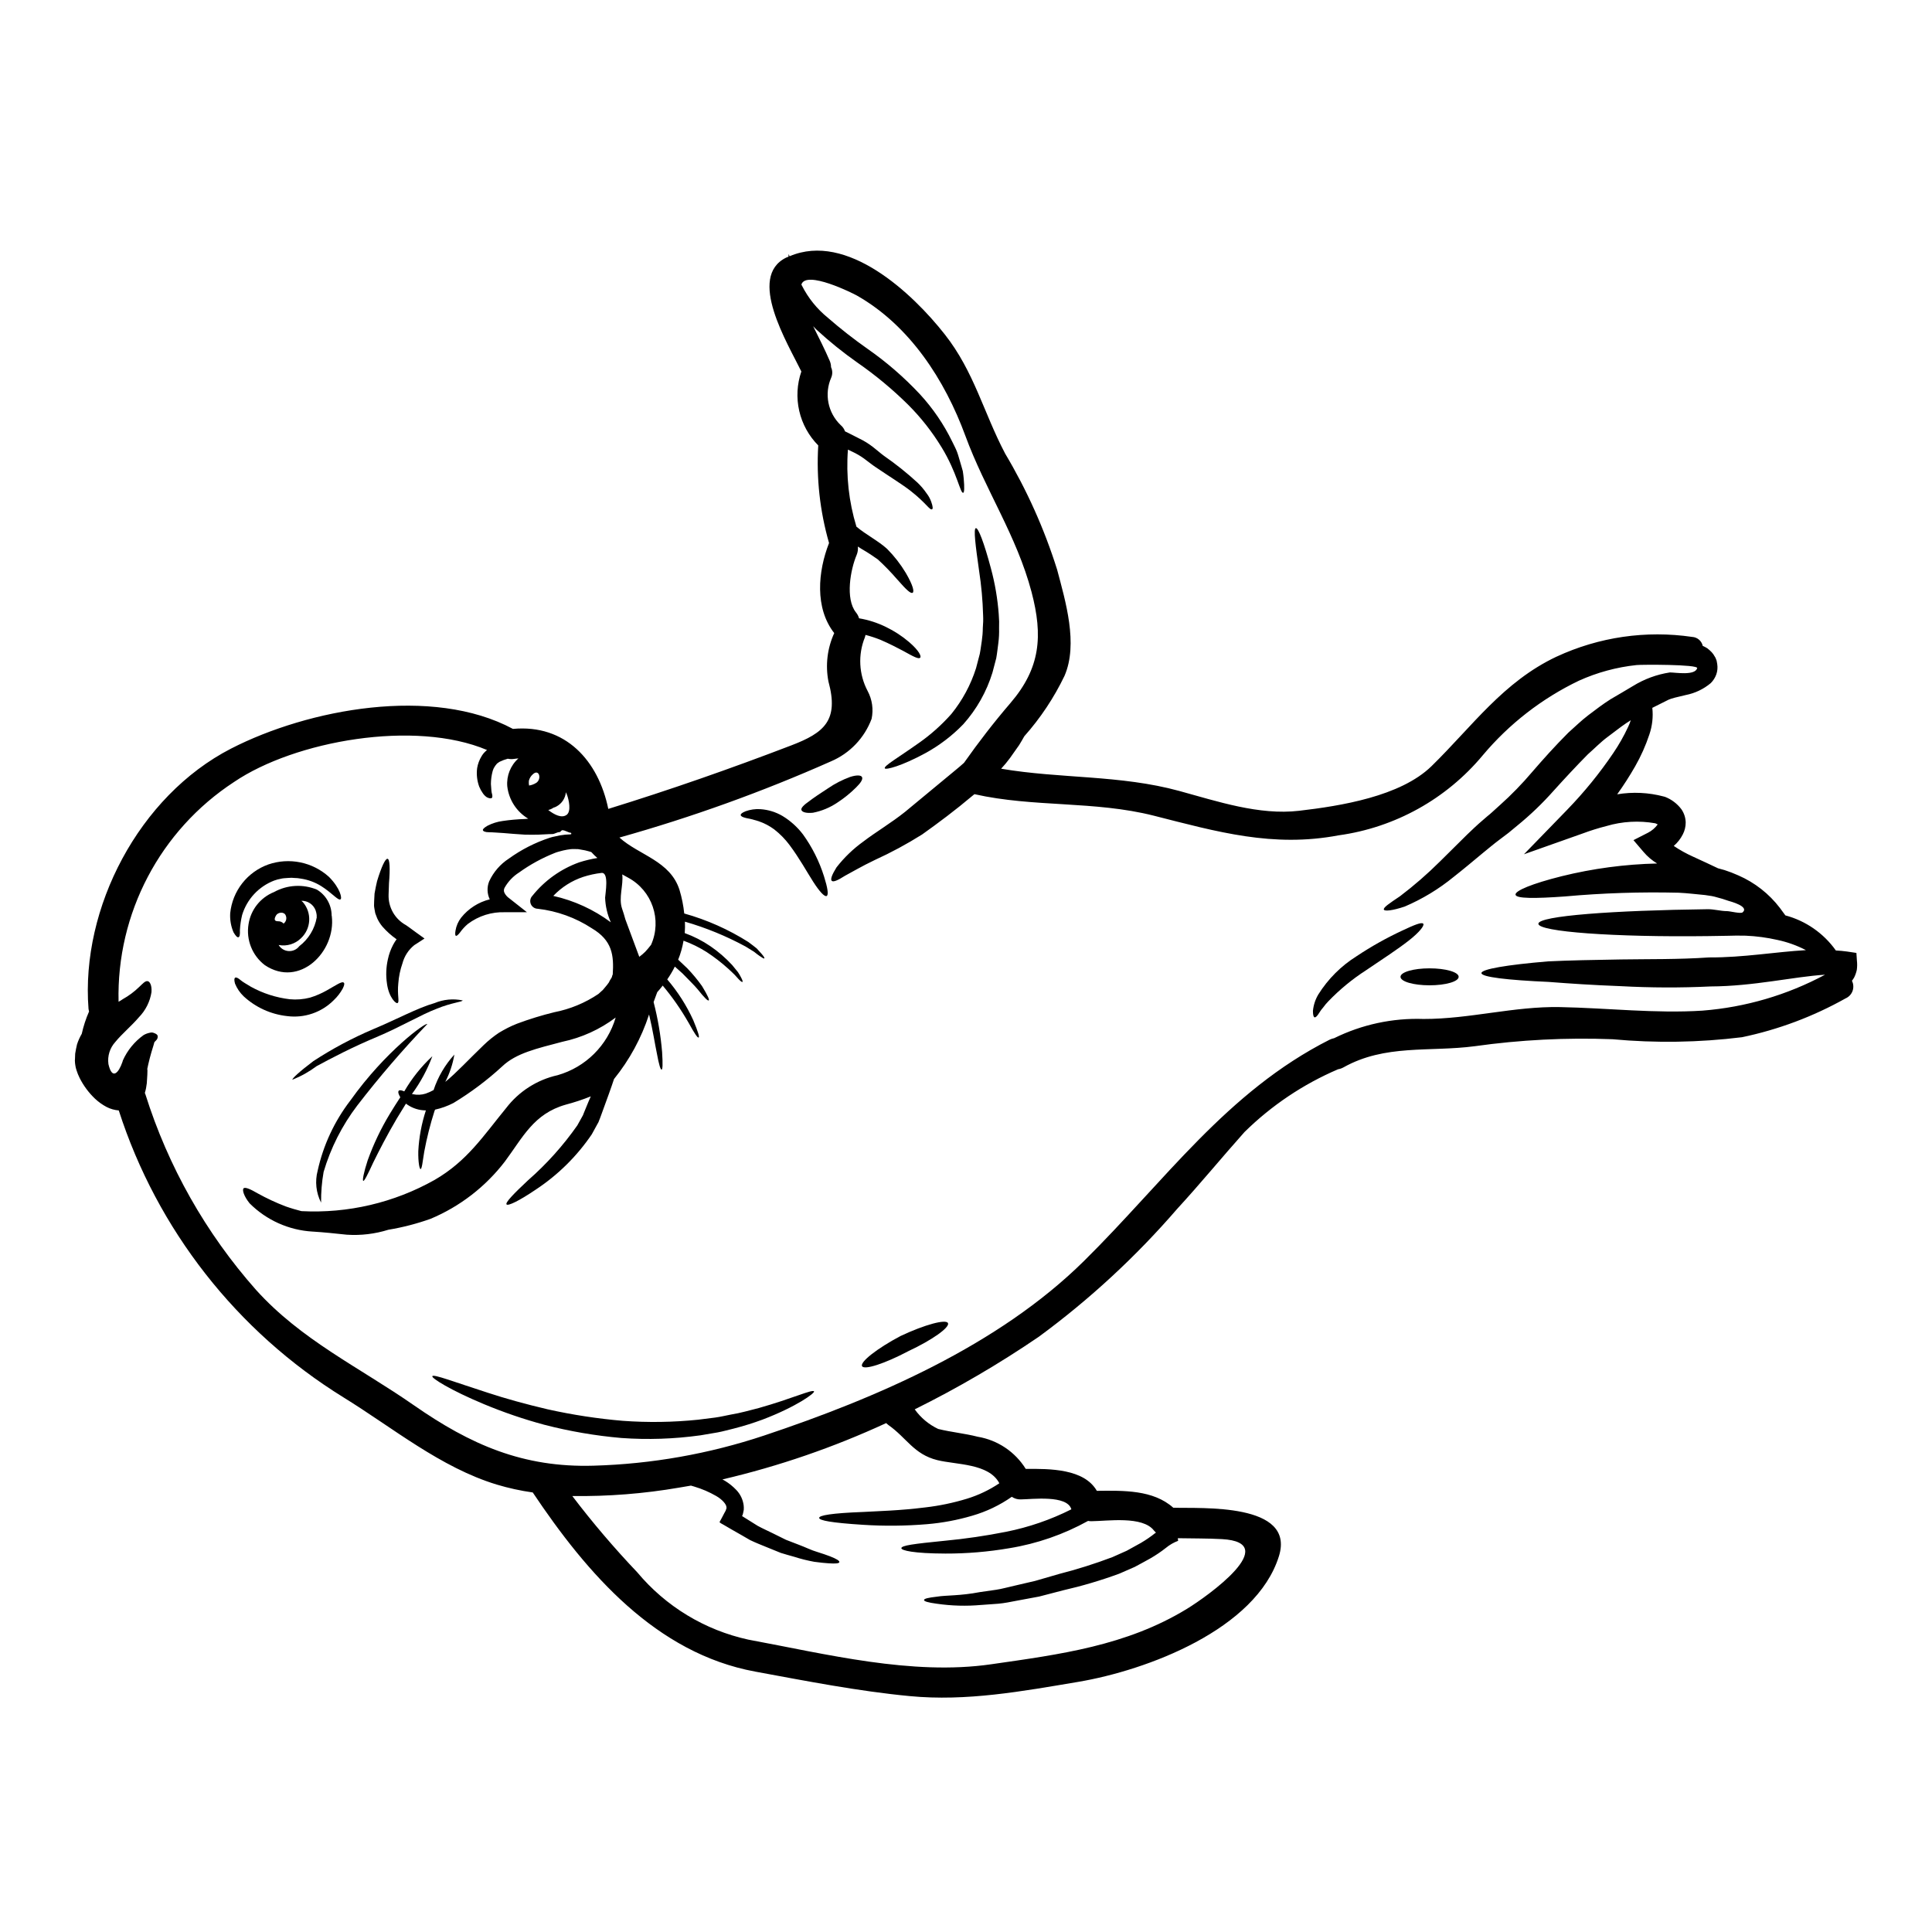 <?xml version="1.0" encoding="UTF-8"?>
<!-- Uploaded to: SVG Repo, www.svgrepo.com, Generator: SVG Repo Mixer Tools -->
<svg fill="#000000" width="800px" height="800px" version="1.1" viewBox="144 144 512 512" xmlns="http://www.w3.org/2000/svg">
 <g>
  <path d="m340.68 545.65-0.027 0.027c-0.051 0.051-0.027 0.051 0 0.105l0.027-0.027v0.027c0.023 0.02 0.051 0.039 0.078 0.055 1.422 0.883 2.754 1.738 4.023 2.519 1.367 0.746 2.731 1.34 3.992 1.969 1.258 0.629 2.414 1.18 3.512 1.738 1.152 0.43 2.195 0.832 3.188 1.23 1.969 0.723 3.617 1.574 5.039 1.969 1.422 0.457 2.574 0.832 3.457 1.18 1.77 0.695 2.519 1.18 2.469 1.527-0.051 0.348-0.887 0.457-2.844 0.324-0.965-0.055-2.227-0.188-3.777-0.395h-0.004c-1.844-0.332-3.66-0.789-5.441-1.363-1.07-0.297-2.223-0.613-3.43-0.992-1.207-0.48-2.469-0.992-3.832-1.555-1.367-0.562-2.812-1.121-4.328-1.848-1.5-0.887-3.109-1.793-4.797-2.754-0.746-0.43-1.5-0.855-2.25-1.312-0.348-0.238-0.938-0.43-1.043-0.723l0.641-1.18 0.645-1.23 0.211-0.375v-0.004c0.078-0.117 0.141-0.242 0.188-0.371l0.023-0.16 0.004-0.004c0.031-0.109 0.078-0.219 0.133-0.32 0-0.105-0.023-0.188-0.023-0.297 0-0.695-1.047-2.008-2.754-2.977h-0.004c-1.809-1.039-3.734-1.867-5.734-2.461-0.32-0.105-0.613-0.188-0.91-0.27-1.047 0.16-2.117 0.375-3.148 0.535-9.344 1.609-18.816 2.352-28.297 2.227 5.359 7.043 11.102 13.789 17.203 20.207 7.555 9.051 17.906 15.328 29.422 17.844 20.715 3.832 43.332 9.57 64.344 6.539 18.25-2.625 35.855-4.875 51.938-14.707 5.512-3.379 25.348-17.555 9.27-18.465-3.914-0.215-7.824-0.16-11.711-0.242l0.082 0.695h-0.004c-1.176 0.441-2.273 1.074-3.242 1.875-1.305 1.027-2.688 1.961-4.129 2.789-1.395 0.789-2.785 1.527-4.125 2.25-1.395 0.613-2.754 1.203-4.102 1.793-4.875 1.789-9.859 3.266-14.926 4.422-2.223 0.59-4.328 1.125-6.297 1.637-2.035 0.375-3.969 0.723-5.762 1.07-1.793 0.348-3.484 0.695-5.09 0.832-1.605 0.133-3.109 0.215-4.477 0.324v-0.004c-3.934 0.359-7.898 0.25-11.805-0.32-2.414-0.324-3.406-0.641-3.379-0.992s1.07-0.613 3.457-0.883c2.363-0.395 6.086-0.188 11.363-1.207 1.316-0.188 2.734-0.395 4.262-0.613s3.148-0.695 4.875-1.074l5.512-1.285c1.969-0.562 4.019-1.148 6.191-1.793v-0.004c4.84-1.23 9.605-2.734 14.277-4.504 1.23-0.535 2.492-1.121 3.777-1.684l3.832-2.117v-0.004c1.293-0.758 2.527-1.609 3.699-2.543 0.055-0.027 0.133-0.082 0.215-0.133v-0.004c-0.184-0.164-0.355-0.344-0.512-0.535-3-3.969-12.352-2.519-16.613-2.492-0.289 0.004-0.574-0.023-0.859-0.082-6.484 3.594-13.543 6.043-20.859 7.234-5.606 0.961-11.281 1.438-16.965 1.422-8.492-0.027-11.66-0.832-11.66-1.422 0-0.719 3.215-1.148 11.469-1.969h0.004c5.469-0.516 10.906-1.312 16.293-2.383 6.004-1.195 11.816-3.199 17.285-5.953-1.098-3.887-10.422-2.652-13.453-2.625-0.832 0.02-1.648-0.223-2.332-0.695-3.191 2.238-6.731 3.93-10.477 5.012-3.914 1.156-7.938 1.91-12.004 2.25-5.652 0.473-11.332 0.527-16.992 0.16-8.414-0.535-11.547-1.152-11.574-1.824-0.027-0.668 3.242-1.258 11.602-1.574 4.18-0.238 9.648-0.348 16.48-1.203 3.75-0.43 7.457-1.203 11.066-2.305 3.055-0.934 5.953-2.316 8.602-4.098-2.785-5.305-11.387-4.879-16.453-6.137-6.242-1.555-8.094-5.902-12.988-9.328-0.199-0.148-0.387-0.309-0.562-0.48-13.918 6.43-28.457 11.434-43.383 14.926 0.211 0.105 0.426 0.211 0.641 0.348 1.125 0.68 2.152 1.512 3.055 2.465 1.059 1.109 1.734 2.527 1.93 4.047 0.047 0.402 0.059 0.805 0.027 1.207-0.055 0.395-0.16 0.75-0.238 1.125l-0.16 0.484zm295.42-147.09c0.098 0.82 0.086 1.648-0.027 2.469-0.152 0.715-0.395 1.406-0.727 2.062-0.188 0.324-0.375 0.562-0.562 0.832v-0.004c0.422 0.84 0.48 1.816 0.164 2.699-0.32 0.879-0.992 1.594-1.852 1.965-8.57 4.809-17.824 8.281-27.441 10.289-11.391 1.41-22.898 1.59-34.328 0.535-12.207-0.469-24.43 0.148-36.523 1.852-12.055 1.574-23.742-0.59-34.809 5.629h-0.004c-0.434 0.238-0.902 0.402-1.395 0.48-9.23 3.949-17.641 9.594-24.797 16.641-6.004 6.727-11.711 13.695-17.82 20.34-10.926 12.652-23.238 24.031-36.711 33.926-10.496 7.152-21.473 13.574-32.855 19.215 1.594 2.234 3.734 4.023 6.215 5.195 3.461 0.859 7.023 1.18 10.48 2.066h0.004c5.266 0.883 9.902 3.988 12.723 8.523 6.406-0.055 15.465-0.055 18.84 5.812 7.019-0.078 14.926-0.297 20.258 4.477h0.16c7.047 0.238 32.273-1.422 27.84 12.836-6.055 19.457-35.078 30.258-53.164 33.309-14.82 2.492-29.637 5.227-44.672 3.777-13.582-1.285-27.52-4.019-40.934-6.488-26.316-4.848-44.59-25.977-58.98-47.484v0.004c-3.227-0.453-6.418-1.152-9.539-2.09-14.898-4.531-27.52-15.035-40.652-23.129-28.238-17.469-49.336-44.418-59.516-76.023-1.121-0.086-2.215-0.395-3.215-0.91-1.121-0.594-2.16-1.332-3.082-2.199-1.664-1.582-3.043-3.441-4.074-5.492-0.332-0.664-0.609-1.352-0.832-2.062-0.152-0.445-0.258-0.902-0.32-1.371l-0.051-0.395-0.027-0.211v-0.09l-0.031-0.48 0.027-0.395 0.055-1.445c0.133-0.832 0.297-1.66 0.484-2.441 0.312-0.98 0.738-1.922 1.258-2.812 0.449-2.023 1.094-4.004 1.93-5.902-0.059-0.23-0.105-0.461-0.137-0.695-2.09-26.766 13.383-56.438 37.758-68.98 20.555-10.555 53.406-16.668 74.715-5.227 13.961-1.281 22.645 8.441 25.27 21.199 16.398-5.066 32.426-10.668 48.504-16.832 8.762-3.348 12.645-6.644 9.84-16.926v0.004c-0.84-4.336-0.305-8.82 1.531-12.836-5.199-6.644-4.328-16.348-1.371-23.875 0-0.027-0.027-0.055-0.027-0.082v-0.004c-2.398-8.367-3.359-17.086-2.836-25.773-2.504-2.523-4.25-5.695-5.039-9.156-0.793-3.461-0.598-7.078 0.562-10.434-3.594-7.41-14.504-25.082-3.988-30.199 0.195-0.09 0.391-0.172 0.594-0.238v-0.695l0.27 0.59c15.195-6.516 32.559 9.781 41.137 20.711 7.769 9.863 10.266 20.688 15.973 31.543h-0.004c5.781 9.688 10.414 20.023 13.797 30.785 2.223 8.387 5.629 19.68 1.969 28.137v0.004c-2.789 5.812-6.379 11.207-10.664 16.027-0.43 0.789-0.883 1.527-1.367 2.332-0.789 1.125-1.605 2.277-2.438 3.457v-0.004c-0.723 0.984-1.5 1.922-2.332 2.812 15.621 2.68 31.543 1.605 47.23 5.902 10.078 2.754 21.145 6.484 31.727 5.25 11.02-1.285 26.852-3.805 35.082-11.809 10.906-10.668 19-22.352 33.172-29.051l0.004 0.004c11.203-5.199 23.684-7.016 35.906-5.223 1.367 0.074 2.516 1.051 2.816 2.383 0.406 0.176 0.801 0.379 1.18 0.617 0.418 0.316 0.812 0.668 1.18 1.047 0.16 0.184 0.352 0.43 0.457 0.562l0.16 0.27 0.348 0.562v0.027l0.027 0.023c0.027 0.082 0.105 0.273 0.297 0.723v0.027l0.027 0.082 0.055 0.293 0.105 0.59c0.141 0.906 0.059 1.836-0.238 2.707-0.312 0.879-0.816 1.676-1.477 2.328-1.898 1.594-4.164 2.676-6.594 3.152-0.965 0.238-1.902 0.453-2.894 0.695-0.43 0.105-0.859 0.238-1.02 0.297-0.219 0.062-0.434 0.145-0.641 0.238l-0.59 0.297c-1.23 0.613-2.492 1.258-3.75 1.875v-0.004c0.262 2.391-0.008 4.809-0.789 7.086-0.969 2.922-2.227 5.738-3.754 8.41-1.461 2.555-3.051 5.031-4.766 7.426 4.121-0.688 8.34-0.488 12.379 0.59l0.188 0.055 0.105 0.023c1.719 0.664 3.219 1.797 4.332 3.269 0.719 1.031 1.121 2.254 1.152 3.512 0.004 1.094-0.254 2.176-0.754 3.148-0.594 1.176-1.414 2.223-2.41 3.082 1.621 1.094 3.332 2.043 5.117 2.844 2.387 1.125 4.66 2.117 6.617 3.082 0.512 0.133 1.125 0.297 1.66 0.457v-0.004c1.266 0.406 2.508 0.883 3.719 1.43 4.348 1.891 8.141 4.859 11.02 8.629l1.445 1.969c5.41 1.445 10.141 4.734 13.383 9.301 0.965 0.051 1.969 0.133 2.922 0.27l2.519 0.375zm-8.469 3.75c-8.465 0.539-18.836 3.059-30.336 3.109-7.93 0.379-15.875 0.352-23.801-0.078-7.234-0.27-13.637-0.695-19.105-1.125-10.957-0.484-17.766-1.285-17.793-2.332-0.027-1.043 6.754-2.199 17.66-3.109 5.512-0.27 12.109-0.395 19.348-0.512 7.238-0.117 15.137 0.027 23.312-0.535 9.027 0.055 17.605-1.473 25.672-1.93-2.383-1.242-4.926-2.152-7.555-2.707-2.766-0.629-5.578-1.004-8.41-1.125-0.836 0-1.664-0.023-2.496-0.023-0.832 0-1.555 0.023-2.363 0.051l-5.172 0.082c-24.797 0.32-44.91-1.152-44.91-3.269 0-2.117 20.074-3.543 44.832-3.856 1.738-0.027 3.484 0.508 5.172 0.508 0.789 0 3.617 0.75 4.125 0.324 1.824-1.574-3.148-2.871-3.938-3.109v-0.004c-0.93-0.336-1.875-0.621-2.836-0.859-0.457-0.141-0.922-0.258-1.395-0.344l-1.793-0.27c-2.199-0.188-4.586-0.512-6.996-0.617-10.07-0.246-20.145 0.086-30.176 0.992-7.824 0.562-12.859 0.59-13.047-0.457s4.394-2.949 12.203-4.902h-0.004c8.293-2.051 16.785-3.184 25.324-3.379-1.367-0.824-2.586-1.863-3.617-3.082l-2.652-3.106 3.859-1.969c1.016-0.523 1.898-1.277 2.57-2.199-0.16-0.078-0.375-0.184-0.641-0.297-4.312-0.762-8.742-0.516-12.945 0.727-2.133 0.543-4.234 1.199-6.297 1.969l-15.566 5.512 11.469-11.809v-0.004c4.496-4.637 8.582-9.656 12.203-15.008 1.496-2.203 2.812-4.523 3.934-6.938 0.273-0.574 0.508-1.164 0.699-1.766-0.375 0.27-0.75 0.48-1.152 0.746-1.711 1.152-3.32 2.469-5.039 3.727-1.715 1.258-3.43 3.027-5.172 4.555-2.949 2.977-6.164 6.43-9.137 9.727-2.938 3.309-6.137 6.375-9.57 9.168-0.789 0.641-1.574 1.285-2.332 1.93-0.832 0.617-1.609 1.23-2.414 1.824-1.473 1.098-2.894 2.305-4.285 3.43-2.734 2.277-5.359 4.477-7.824 6.406l0.004-0.004c-3.938 3.227-8.309 5.875-12.988 7.871-3.348 1.125-5.305 1.258-5.512 0.832-0.27-0.535 1.422-1.66 4.258-3.562 3.746-2.84 7.297-5.93 10.629-9.246 2.172-2.168 4.586-4.531 7.156-7.086 1.344-1.285 2.707-2.602 4.262-3.914l1.148-0.992 0.59-0.484 0.16-0.133 0.133-0.133 0.133-0.105c0.75-0.668 1.477-1.344 2.25-2.039h0.004c3.062-2.738 5.926-5.684 8.578-8.816 2.922-3.375 5.902-6.723 9.566-10.395 1.793-1.574 3.348-3.148 5.305-4.637 1.957-1.488 3.914-2.977 5.902-4.234 2.012-1.18 3.996-2.332 5.902-3.484h0.004c2.992-1.855 6.328-3.086 9.809-3.617 1.473 0 6.644 0.914 7.234-1.125 0.297-1.043-14.875-0.965-16.051-0.832-5.293 0.559-10.457 1.961-15.305 4.152-9.793 4.699-18.473 11.434-25.457 19.75-9.641 11.59-23.266 19.16-38.199 21.223-17.445 3.293-32.102-0.914-48.961-5.199-15.742-3.992-31.883-2.168-47.562-5.707l-0.43 0.348c-4.609 3.891-9.195 7.316-13.453 10.344v-0.004c-4.016 2.527-8.199 4.785-12.516 6.754-3.484 1.66-6.027 3.188-7.902 4.18-1.879 1.207-3.109 1.742-3.512 1.344-0.402-0.402 0.055-1.637 1.258-3.566 2.035-2.617 4.438-4.926 7.129-6.859 3.215-2.465 7.394-4.934 11.039-7.852 4.019-3.32 8.441-6.996 13.078-10.824l1.473-1.23 1.07-0.941c3.891-5.512 7.906-10.719 12.301-15.836 7.957-9.273 8.66-17.793 5.602-29.426-3.938-14.926-12.301-27.117-17.551-41.43-5.41-14.707-14.684-29.152-28.734-37.141-1.074-0.613-13.48-6.805-14.711-2.922l0.133 0.27c1.66 3.293 4 6.195 6.863 8.52 3.34 2.91 6.832 5.644 10.457 8.195 5.055 3.519 9.727 7.562 13.934 12.059 3.457 3.75 6.344 7.984 8.578 12.57 0.48 0.992 0.965 1.879 1.312 2.812 0.348 0.938 0.562 1.879 0.832 2.707 0.27 0.832 0.457 1.633 0.672 2.332 0.133 0.723 0.16 1.367 0.238 1.969 0.211 2.363 0.16 3.699-0.133 3.75-0.789 0.242-1.574-5.25-5.734-12.055h-0.004c-2.477-4.07-5.426-7.832-8.789-11.203-4.191-4.152-8.738-7.926-13.586-11.285-3.766-2.648-7.356-5.543-10.746-8.66-0.324-0.297-0.59-0.613-0.914-0.938 1.504 3.055 3.059 6.059 4.398 9.191 0.227 0.523 0.344 1.09 0.344 1.66 0.41 0.871 0.43 1.871 0.055 2.758-1.906 4.316-0.898 9.363 2.519 12.617 0.52 0.434 0.906 1 1.129 1.637 1.203 0.613 2.465 1.203 3.617 1.824 1.371 0.645 2.668 1.445 3.859 2.383 1.121 0.855 1.875 1.574 2.836 2.273l0.004 0.004c3.113 2.152 6.078 4.519 8.871 7.086 0.91 0.867 1.727 1.824 2.434 2.863 0.531 0.68 0.949 1.438 1.234 2.254 0.457 1.285 0.457 1.852 0.215 1.969-0.668 0.27-1.527-1.633-5.762-4.934-2.141-1.66-5.172-3.512-9.164-6.215-0.965-0.617-2.09-1.574-3.082-2.277v-0.004c-1.008-0.727-2.086-1.352-3.215-1.871-0.352-0.16-0.723-0.352-1.074-0.512-0.527 6.887 0.238 13.812 2.25 20.418 2.68 2.223 5.816 3.777 8.148 5.902v0.004c1.895 1.91 3.551 4.039 4.934 6.348 2.008 3.434 2.25 4.988 1.824 5.254-0.512 0.324-1.637-0.723-4.129-3.566h-0.004c-1.594-1.848-3.293-3.598-5.09-5.25-1.18-0.832-2.492-1.742-4.262-2.754-0.324-0.215-0.695-0.43-1.043-0.668v-0.004c0.086 0.758-0.027 1.523-0.32 2.227-1.633 3.856-3.055 11.602-0.188 15.219h-0.004c0.387 0.461 0.668 0.996 0.832 1.574 2.484 0.418 4.894 1.195 7.156 2.309 2.188 1.059 4.231 2.391 6.082 3.965 2.754 2.363 3.293 3.801 2.973 4.152-0.43 0.457-1.633-0.188-4.582-1.824-1.5-0.789-3.457-1.824-6.004-2.922l0.004 0.004c-1.277-0.508-2.586-0.938-3.914-1.285-0.043 0.207-0.094 0.414-0.16 0.617-1.879 4.625-1.613 9.844 0.723 14.258 1.207 2.254 1.578 4.863 1.047 7.367-1.895 5.082-5.801 9.164-10.797 11.281-18.168 8.066-36.895 14.809-56.031 20.18 5.172 4.688 13.531 6.164 15.945 13.961 0.602 2.012 1.012 4.074 1.23 6.164 6 1.676 11.723 4.223 16.988 7.555 0.887 0.668 1.637 1.23 2.223 1.711 0.539 0.59 0.965 1.047 1.285 1.422 0.617 0.723 0.832 1.098 0.723 1.207-0.105 0.109-0.484-0.109-1.258-0.645-0.395-0.27-0.887-0.641-1.449-1.098-0.641-0.375-1.418-0.859-2.301-1.422v0.004c-5.09-2.758-10.465-4.961-16.027-6.566 0.039 1.008 0.02 2.019-0.051 3.027 2.406 0.871 4.695 2.043 6.809 3.484 2.102 1.438 4.035 3.109 5.762 4.984 0.59 0.723 1.098 1.34 1.527 1.875 0.305 0.457 0.582 0.93 0.828 1.418 0.395 0.75 0.484 1.098 0.375 1.18-0.109 0.082-0.453-0.133-1.016-0.723-0.27-0.297-0.617-0.695-1.047-1.152-0.43-0.457-1.043-0.992-1.688-1.605-1.801-1.633-3.731-3.117-5.762-4.449-1.922-1.215-3.973-2.223-6.109-3-0.289 1.727-0.766 3.414-1.422 5.035 0.887 0.832 1.688 1.609 2.441 2.305v0.004c1.406 1.465 2.703 3.031 3.883 4.688 1.574 2.598 2.012 3.672 1.766 3.805-0.242 0.133-1.098-0.645-2.922-2.949-0.938-1.125-2.332-2.465-4.047-4.234-0.613-0.562-1.285-1.152-2.008-1.793h0.004c-0.582 1.184-1.258 2.32-2.012 3.402 2.793 3.262 5.109 6.894 6.891 10.797 1.34 3.215 1.688 4.504 1.422 4.609-0.27 0.105-1.047-0.965-2.68-3.965l-0.004 0.004c-1.98-3.469-4.266-6.75-6.832-9.809-0.457 0.59-0.941 1.18-1.449 1.742-0.324 0.883-0.641 1.766-0.965 2.625 1.129 4.352 1.883 8.789 2.254 13.266 0.211 3.32 0.133 4.582-0.133 4.637-0.27 0.055-0.695-1.207-1.285-4.453-0.484-2.273-0.965-5.625-2.035-10.156h-0.004c-2.023 6.219-5.172 12.016-9.285 17.102-0.43 1.285-0.887 2.625-1.395 4.019-0.59 1.633-1.203 3.32-1.852 5.094l-0.48 1.312-0.27 0.668-0.055 0.16 0.004-0.004c-0.031 0.105-0.078 0.203-0.133 0.297l-0.188 0.324c-0.508 0.938-1.016 1.852-1.527 2.785-3.957 5.824-9.016 10.816-14.898 14.684-4.398 2.977-7.316 4.367-7.691 3.887-0.375-0.484 1.93-2.867 5.68-6.375 4.93-4.312 9.32-9.203 13.078-14.566l1.312-2.363 0.16-0.297 0.027-0.027 0.027-0.051 0.031-0.129 0.27-0.668 0.539-1.312c0.395-0.992 0.789-1.906 1.203-2.844-2.168 0.871-4.387 1.605-6.648 2.199-8.492 2.414-11.332 8.629-16.137 15.086-5.129 6.68-11.914 11.91-19.68 15.168-3.633 1.293-7.371 2.262-11.176 2.894-3.559 1.113-7.297 1.559-11.02 1.312-3.059-0.324-6.059-0.645-9.113-0.832v0.004c-6.273-0.371-12.195-3.031-16.641-7.481-1.504-1.852-2.012-3.543-1.609-3.969s1.852 0.215 3.777 1.344c2.375 1.312 4.836 2.461 7.371 3.43 1.449 0.512 2.871 0.914 4.184 1.258 12.309 0.645 24.547-2.223 35.289-8.266 8.629-4.988 12.891-11.633 18.949-19.027v0.004c3.383-4.434 8.223-7.531 13.664-8.738 7.41-2.117 13.215-7.883 15.383-15.277-4.191 3.152-9.02 5.348-14.148 6.426-6.777 1.793-12.223 3-15.918 6.512-3.973 3.656-8.301 6.906-12.918 9.703-1.543 0.801-3.184 1.395-4.879 1.766l-0.16 0.395c-1.125 3.512-2.027 7.094-2.703 10.719-0.457 2.785-0.617 4.637-0.992 4.637-0.27-0.027-0.645-1.766-0.59-4.723 0.188-3.684 0.863-7.324 2.012-10.828-1.742 0-3.441-0.523-4.883-1.5-0.133-0.105-0.27-0.188-0.395-0.297-0.746 1.23-1.555 2.547-2.387 3.887-2.625 4.453-4.766 8.633-6.269 11.688-1.422 3.082-2.363 4.984-2.652 4.902-0.293-0.078 0.109-2.223 1.18-5.512h0.004c1.531-4.25 3.477-8.336 5.812-12.199 0.941-1.574 1.906-3.055 2.812-4.449-0.09-0.137-0.168-0.281-0.238-0.43-0.324-0.645-0.375-1.074-0.188-1.285 0.184-0.211 0.617-0.188 1.285 0.078 0.066 0.016 0.133 0.043 0.188 0.082 2.008-3.461 4.519-6.606 7.449-9.328-1.332 3.574-3.152 6.949-5.414 10.023 0.078 0.023 0.16 0.023 0.27 0.051 1.121 0.238 2.285 0.184 3.375-0.16 0.723-0.254 1.422-0.566 2.09-0.938 1.156-3.488 3.035-6.691 5.512-9.406-0.43 2.523-1.242 4.965-2.414 7.238 2.977-2.414 6.109-5.844 10.184-9.758 1.25-1.207 2.602-2.301 4.047-3.266 0.938-0.535 1.316-0.789 2.25-1.258v-0.004c0.84-0.43 1.699-0.812 2.574-1.152 3.219-1.203 6.504-2.215 9.84-3.027 4.191-0.816 8.172-2.465 11.711-4.852l0.965-0.883 0.137-0.105 0.184-0.215 0.535-0.641 0.004-0.004c0.336-0.383 0.652-0.785 0.938-1.207 0.129-0.309 0.293-0.605 0.48-0.883l0.27-0.43 0.16-0.562 0.105-0.215c0.324-5.117-0.105-9.027-5.547-12.246h0.004c-4.312-2.816-9.219-4.586-14.336-5.172-0.805-0.016-1.527-0.508-1.832-1.25-0.309-0.746-0.148-1.602 0.41-2.18 3.238-4.047 7.531-7.117 12.406-8.871 1.578-0.504 3.188-0.887 4.824-1.152-0.57-0.488-1.105-1.016-1.609-1.574-0.535-0.156-1.07-0.32-1.66-0.453-0.59-0.133-1.203-0.188-1.824-0.324-0.617 0-1.285-0.055-1.93 0l0.004 0.004c-0.676 0.074-1.348 0.191-2.012 0.344-0.395 0.109-0.832 0.215-1.23 0.324l-0.535 0.16-0.512 0.188v0.004c-3.352 1.328-6.523 3.066-9.449 5.172-1.574 0.996-2.883 2.367-3.805 3.988-0.25 0.414-0.281 0.926-0.078 1.367 0.297 0.594 0.738 1.102 1.285 1.477l4.688 3.695h-5.777c-3.555-0.137-7.047 0.961-9.887 3.109-0.789 0.668-1.492 1.434-2.09 2.277-0.508 0.641-0.859 0.938-1.07 0.859s-0.242-0.562-0.109-1.371c0.203-1.238 0.707-2.41 1.473-3.41 1.926-2.426 4.602-4.141 7.606-4.883-0.719-1.496-0.777-3.227-0.156-4.766 1.137-2.465 2.945-4.555 5.223-6.031 3.297-2.379 6.938-4.238 10.801-5.508l0.723-0.211 0.746-0.16c0.43-0.082 0.832-0.188 1.258-0.27h0.004c0.922-0.164 1.852-0.254 2.789-0.27 0.109 0 0.16-0.109 0.242-0.109-0.027-0.023-0.055-0.297-0.082-0.297-0.789-0.051-1.527-0.695-2.332-0.695-0.238 0-0.508 0.562-0.789 0.512-0.617 0-1.23 0.508-1.852 0.508-1.18 0-2.519 0.133-3.699 0.16-1.18 0.027-2.273 0.027-3.543 0-2.223-0.133-4.156-0.297-5.734-0.43-1.5-0.078-2.812-0.211-3.805-0.211-0.992 0-1.527-0.242-1.609-0.539-0.082-0.297 0.395-0.695 1.207-1.18h0.004c1.258-0.648 2.617-1.074 4.019-1.262 1.957-0.289 3.926-0.465 5.902-0.527l0.883-0.082c-3.09-1.836-5.144-5.008-5.559-8.578-0.234-2.789 0.859-5.531 2.949-7.394-0.375 0.051-0.789 0.051-1.18 0.133-0.547 0.078-1.102 0.059-1.637-0.055-0.73 0.199-1.438 0.461-2.121 0.789-0.203 0.105-0.391 0.238-0.559 0.395-0.055-0.105-0.617 0.672-0.645 0.695-0.105 0.215-0.27 0.395-0.395 0.645s-0.211 0.535-0.297 0.789h0.004c-0.297 1.102-0.449 2.234-0.457 3.375 0.109 1.07 0.082 1.66 0.215 2.332 0.211 0.695 0.238 1.18 0.027 1.371-0.211 0.188-0.723 0.133-1.344-0.188l0.004-0.004c-0.43-0.289-0.793-0.664-1.07-1.098-0.379-0.535-0.691-1.109-0.938-1.715-0.57-1.57-0.758-3.25-0.539-4.906 0.184-1.102 0.574-2.156 1.152-3.109 0.273-0.477 0.617-0.91 1.02-1.281 0.137-0.148 0.289-0.281 0.457-0.395-19.133-8.094-50.918-2.465-67.051 8.469-19.598 12.809-31.176 34.84-30.605 58.246 0.391-0.207 0.766-0.441 1.125-0.695 1.578-0.879 3.031-1.961 4.328-3.219 0.941-0.883 1.574-1.633 2.223-1.555 0.562 0.055 1.18 1.02 1.047 2.898h0.004c-0.391 2.523-1.562 4.863-3.352 6.691-1.906 2.25-4.504 4.394-6.242 6.539-1.449 1.586-2.117 3.738-1.82 5.867 0.988 4.328 2.731 2.305 3.723-0.617l0.105-0.375c1.203-2.672 3.09-4.981 5.469-6.691 0.527-0.312 1.109-0.527 1.715-0.641 0.355-0.105 0.734-0.078 1.07 0.078 0.535 0.188 0.887 0.43 0.965 0.75 0.07 0.438-0.078 0.875-0.395 1.184-0.16 0.215-0.535 0.43-0.535 0.723-0.082 0.324-0.105 0.375-0.215 0.75v0.004c-0.684 2.125-1.246 4.289-1.688 6.481 0.035-0.129 0.082-0.254 0.137-0.375 0 0.695-0.055 2.25-0.188 3.856l-0.004 0.004c-0.09 0.844-0.258 1.68-0.508 2.496 0.055 0.109 0.102 0.227 0.137 0.344 6.023 19.148 16.012 36.812 29.316 51.844 12.031 13.348 27.359 20.504 41.828 30.578 15.008 10.449 28.941 16.586 47.672 16.023h0.004c15.359-0.441 30.574-3.133 45.152-7.988 29.773-9.941 62.062-23.848 84.734-46.223 21.441-21.145 37.812-44.871 65.145-58.688 0.375-0.176 0.773-0.309 1.18-0.391 7.352-3.629 15.488-5.379 23.68-5.094 12.203 0.027 23.957-3.379 36.18-3.148 12.539 0.238 25.27 1.742 37.809 0.938l0.004-0.004c11.34-0.891 22.375-4.129 32.402-9.5zm-311.09-7.93c2.941-6.609 0.285-14.367-6.086-17.793-0.508-0.297-1.043-0.562-1.555-0.859 0.352 2.836-1.016 6.188-0.051 9.055 0.348 0.965 0.613 1.902 0.883 2.867l3.684 9.918c0.555-0.406 1.082-0.855 1.574-1.34 0.547-0.59 1.066-1.207 1.551-1.848zm-12.18-12.484c0.055-1.152 1.098-6.727-0.938-6.566h0.004c-1.656 0.188-3.285 0.543-4.871 1.055-3.019 1-5.742 2.731-7.93 5.039 5.516 1.234 10.711 3.617 15.246 6.992-0.918-2.055-1.434-4.269-1.512-6.519zm-10.266-21.895c1.395-0.938 0.617-4.102 0.188-5.305-0.105-0.238-0.211-0.508-0.324-0.75l0.004-0.008c-0.141 1.602-1.074 3.019-2.488 3.781-0.25 0.141-0.516 0.25-0.789 0.32-0.422 0.293-0.895 0.504-1.395 0.621 1.66 1.285 3.531 2.195 4.793 1.336zm-7.957-8.551c1.504-1.07 0.695-3.777-0.91-2.273v-0.004c-0.531 0.453-0.906 1.062-1.074 1.742-0.043 0.418-0.027 0.844 0.055 1.258 0.684-0.102 1.336-0.348 1.914-0.723z"/>
  <path d="m522.84 400.62c4.258 0 7.719 0.988 7.719 2.246 0 1.258-3.461 2.25-7.719 2.25s-7.691-0.992-7.691-2.25c0.004-1.258 3.457-2.246 7.691-2.246z"/>
  <path d="m521.18 388.8c0.375 0.484-1.074 2.305-3.891 4.504-2.812 2.195-6.883 4.875-11.227 7.797h0.004c-3.66 2.352-7.035 5.125-10.051 8.266-0.496 0.508-0.957 1.051-1.367 1.633-0.383 0.422-0.723 0.883-1.016 1.371-0.535 0.883-0.965 1.312-1.258 1.23-0.297-0.078-0.43-0.695-0.43-1.715 0.148-1.531 0.633-3.012 1.418-4.332 2.574-4.109 6.047-7.582 10.156-10.152 3.852-2.566 7.891-4.832 12.086-6.785 3.164-1.492 5.172-2.324 5.574-1.816z"/>
  <path d="m408.68 306.86c0.109 1.215 0.137 2.43 0.086 3.644 0.039 1.301-0.023 2.598-0.191 3.887-0.184 1.316-0.32 2.754-0.562 4.047-0.32 1.234-0.668 2.519-0.992 3.777-1.559 5.094-4.211 9.785-7.769 13.75-2.953 3.043-6.352 5.629-10.074 7.66-6.297 3.406-10.422 4.449-10.695 3.996-0.348-0.617 3.512-2.812 8.977-6.691 3.18-2.223 6.086-4.812 8.66-7.719 2.922-3.598 5.141-7.715 6.543-12.137 0.32-1.258 0.668-2.547 0.988-3.777 0.242-1.207 0.352-2.336 0.539-3.461 0.168-1.137 0.258-2.281 0.266-3.43 0.105-1.121 0.133-2.25 0.078-3.375-0.109-3.957-0.465-7.898-1.07-11.809-0.965-6.781-1.5-11.094-0.859-11.258 0.641-0.16 2.195 3.887 3.992 10.629 1.086 4.012 1.785 8.121 2.086 12.266z"/>
  <path d="m395.23 494.66c0.453 1.152-4.234 4.477-10.477 7.394-6.219 3.293-11.715 5.094-12.301 3.992-0.586-1.102 3.965-4.688 10.184-7.981 6.484-3.059 12.141-4.559 12.594-3.406z"/>
  <path d="m372.45 349.95c0.27 0.562-0.352 1.527-1.527 2.68-1.527 1.531-3.211 2.894-5.023 4.074-1.953 1.316-4.148 2.231-6.461 2.68-1.77 0.184-2.871-0.16-3.055-0.723s0.719-1.395 2.062-2.336c1.18-0.91 2.949-2.09 5.012-3.43 1.816-1.238 3.781-2.246 5.844-3 1.684-0.535 2.894-0.508 3.148 0.055z"/>
  <path d="m362.38 376.27c0.938 2.977 1.258 4.875 0.695 5.172s-1.93-1.207-3.594-3.805c-1.664-2.598-3.668-6.269-6.269-9.727v-0.004c-1.172-1.562-2.551-2.961-4.098-4.156-1.258-0.918-2.652-1.641-4.129-2.141-1.078-0.352-2.176-0.629-3.293-0.828-0.887-0.215-1.371-0.457-1.395-0.789-0.023-0.332 0.43-0.641 1.258-0.992 1.27-0.461 2.621-0.652 3.965-0.562 2.059 0.141 4.059 0.754 5.84 1.797 2.109 1.277 3.953 2.941 5.445 4.902 2.441 3.387 4.324 7.148 5.574 11.133z"/>
  <path d="m359.73 512.74c0.238 0.43-4.586 4.023-13.668 7.477h-0.004c-2.484 0.918-5.016 1.707-7.578 2.363-1.395 0.324-2.812 0.75-4.289 1.02-1.477 0.27-3.055 0.508-4.633 0.789l-0.004-0.004c-6.91 0.961-13.902 1.195-20.859 0.699-6.91-0.598-13.754-1.773-20.469-3.512-5.445-1.469-10.785-3.293-15.992-5.465-8.926-3.723-13.883-6.883-13.668-7.394 0.27-0.641 5.816 1.527 14.77 4.398 4.477 1.473 9.84 2.977 15.891 4.394l-0.004-0.004c6.535 1.453 13.16 2.465 19.832 3.031 6.648 0.484 13.328 0.387 19.961-0.297l4.477-0.562c1.422-0.188 2.812-0.535 4.156-0.789 2.703-0.43 5.144-1.18 7.422-1.738 8.977-2.531 14.309-5.074 14.66-4.406z"/>
  <path d="m259.18 409.82c2.348-0.977 4.934-1.219 7.422-0.699 0 0.395-2.894 0.562-6.914 2.223-4.125 1.555-9.535 4.82-15.945 7.504-6.406 2.68-11.871 5.551-15.836 7.691h0.004c-1.973 1.473-4.125 2.68-6.41 3.59-0.184-0.238 1.879-2.168 5.551-4.93 4.992-3.258 10.258-6.074 15.742-8.414 6.367-2.652 11.855-5.68 16.387-6.965z"/>
  <path d="m257.23 415.39c-6.559 6.859-12.75 14.059-18.543 21.574-4.023 5.277-7.047 11.242-8.926 17.605-0.477 2.688-0.699 5.414-0.668 8.145-1.336-2.613-1.66-5.629-0.91-8.465 1.488-6.762 4.445-13.109 8.66-18.598 9.32-13.105 20.066-20.824 20.387-20.262z"/>
  <path d="m256.5 392.72-2.731 1.766c-1.52 1.227-2.609 2.91-3.109 4.797-0.598 1.703-0.969 3.481-1.102 5.277-0.324 3.109 0.348 4.875-0.16 5.227-0.395 0.375-2.332-1.395-2.844-5.094l0.004 0.004c-0.328-2.156-0.246-4.356 0.238-6.484 0.281-1.324 0.742-2.606 1.371-3.805 0.277-0.52 0.59-1.023 0.938-1.5-0.051-0.023-0.094-0.051-0.137-0.082-1.332-0.941-2.543-2.039-3.617-3.269-0.559-0.668-1.027-1.406-1.391-2.199-0.188-0.453-0.352-0.91-0.512-1.34v0.004c-0.082-0.336-0.145-0.68-0.188-1.02l-0.082-0.48-0.051-0.43v-0.27c0.027-0.352 0.027-0.695 0.027-1.047 0.051-0.668 0.078-1.312 0.105-1.969 0.184-1.203 0.457-2.301 0.668-3.293 1.152-3.805 2.195-6.031 2.785-5.922 0.59 0.105 0.695 2.625 0.375 6.461-0.023 0.91-0.051 1.902-0.105 3v-0.004c-0.133 3.371 1.656 6.523 4.621 8.133 0.789 0.539 1.5 1.074 2.223 1.609zm-10.012-9.059c0.023-0.023 0.051-0.043 0.082-0.055l-0.078 0.027z"/>
  <path d="m235.12 404.43c0.238 0.215 0.105 0.75-0.297 1.555h0.004c-0.629 1.133-1.426 2.164-2.363 3.055-3.238 3.266-7.816 4.832-12.379 4.234-4.305-0.469-8.344-2.309-11.523-5.25-0.984-0.945-1.758-2.086-2.277-3.348-0.238-0.859-0.238-1.395 0.027-1.574 0.27-0.18 0.789 0.078 1.449 0.641 0.66 0.562 1.555 1.02 2.754 1.77 3.176 1.75 6.664 2.867 10.266 3.297 1.805 0.172 3.629 0.027 5.383-0.43 1.52-0.465 2.984-1.094 4.371-1.875 2.496-1.383 4.078-2.566 4.586-2.074z"/>
  <path d="m231.18 376.38c3.055 3.082 3.512 5.734 3.055 5.949-0.613 0.395-2.113-1.574-5.039-3.457-1.672-1.059-3.551-1.754-5.512-2.035-0.535-0.105-1.082-0.16-1.633-0.164l-0.809-0.055-1.043 0.055-1.047 0.078 0.004 0.004c-0.254 0.023-0.504 0.066-0.75 0.133-0.582 0.102-1.156 0.254-1.715 0.457-4.106 1.562-7.25 4.938-8.523 9.137-0.32 1.328-0.52 2.684-0.59 4.047 0.055 1.098-0.051 1.766-0.395 1.852-0.344 0.082-0.75-0.395-1.316-1.344h0.004c-0.676-1.598-0.973-3.332-0.859-5.066 0.297-2.879 1.402-5.621 3.191-7.902 1.789-2.277 4.184-4.008 6.914-4.981 2.727-0.938 5.656-1.125 8.48-0.547 2.824 0.578 5.441 1.906 7.582 3.84z"/>
  <path d="m231.93 386.79c1.125 9.445-8.578 19.109-17.738 12.988-3.34-2.539-5.004-6.715-4.328-10.855 0.586-3.832 3.152-7.074 6.754-8.52 3.492-1.93 7.672-2.164 11.359-0.645 2.414 1.445 3.898 4.047 3.91 6.863 0.023 0.055 0.039 0.109 0.043 0.168zm-4.019 0c0-0.078 0.023-0.133 0.023-0.211h0.004c-0.051-0.449-0.148-0.891-0.293-1.316-0.586-1.57-2.106-2.594-3.777-2.543 0.141 0.102 0.273 0.219 0.391 0.348 2.441 2.812 2.215 7.051-0.512 9.59-1.559 1.523-3.762 2.188-5.902 1.773 0.559 0.945 1.551 1.551 2.648 1.613 1.094 0.066 2.152-0.418 2.82-1.293 2.457-1.875 4.113-4.617 4.633-7.664 0-0.102-0.012-0.199-0.031-0.297zm-8.766 1.969h0.004c0.664-0.48 0.91-1.359 0.59-2.113-0.395-1.125-2.09-0.941-2.598-0.027-0.508 0.914-0.535 1.527 0.562 1.527 0.547-0.023 1.074 0.199 1.445 0.602z"/>
 </g>
</svg>